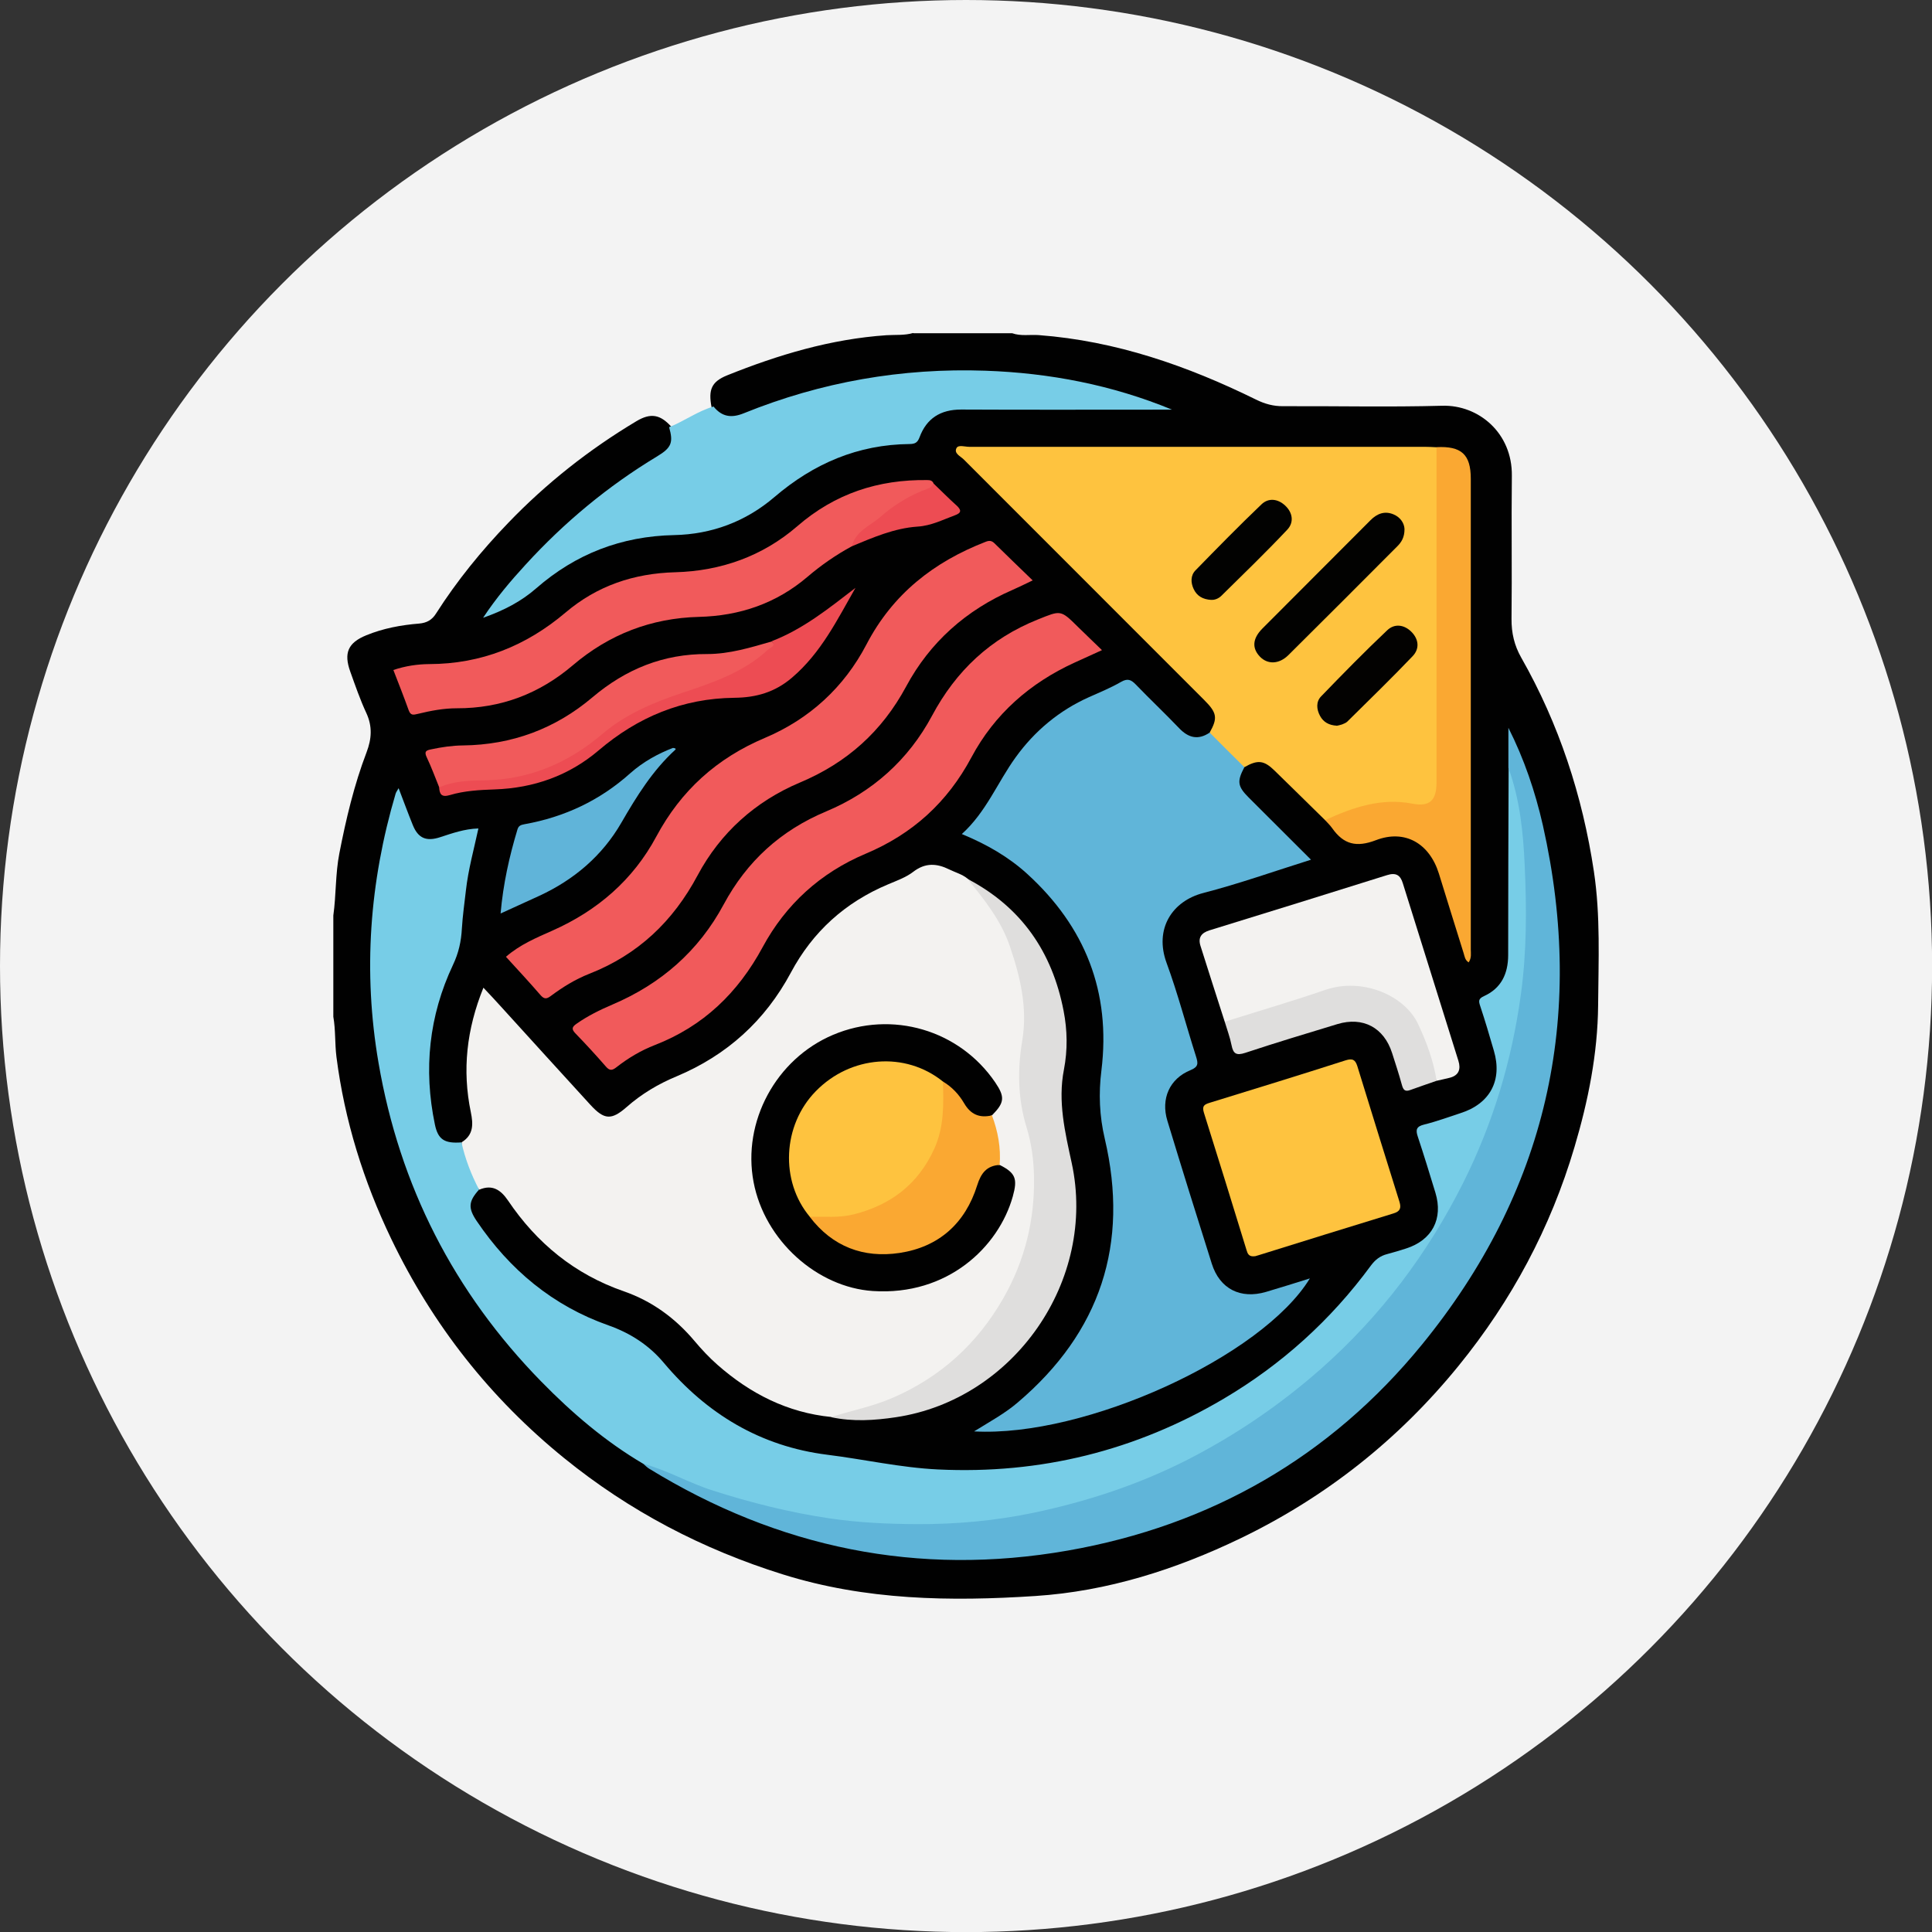 <?xml version="1.0" encoding="UTF-8"?>
<svg id="Layer_2" data-name="Layer 2" xmlns="http://www.w3.org/2000/svg" viewBox="0 0 173.13 173.13">
  <rect x="0" y="0" width="173.13" height="173.13" fill="#333333" stroke="none"/>
  <defs>
    <style>
      .cls-1 {
        fill: #f3f3f3;
      }

      .cls-2 {
        fill: #f3f2f0;
      }

      .cls-3 {
        fill: #faa832;
      }

      .cls-4 {
        fill: #010101;
      }

      .cls-5 {
        fill: #030201;
      }

      .cls-6 {
        fill: #020201;
      }

      .cls-7 {
        fill: #f15a5b;
      }

      .cls-8 {
        fill: #ed4c53;
      }

      .cls-9 {
        fill: #fec33f;
      }

      .cls-10 {
        fill: #dfdedd;
      }

      .cls-11 {
        fill: #60b4d9;
      }

      .cls-12 {
        fill: #60b5d9;
      }

      .cls-13 {
        fill: #77cde7;
      }
    </style>
  </defs>
  <g id="Layer_1-2" data-name="Layer 1">
    <g>
      <circle class="cls-1" cx="86.57" cy="86.57" r="86.57"/>
      <g>
        <path class="cls-4" d="M81.85,29.86h8.85c.78,.28,1.6,.11,2.39,.17,6.91,.52,13.31,2.75,19.47,5.78,.79,.39,1.56,.6,2.43,.59,4.75-.02,9.51,.09,14.26-.04,3.23-.09,6.28,2.42,6.23,6.28-.05,4.27,.02,8.55-.03,12.82-.01,1.26,.25,2.38,.87,3.47,3.39,5.96,5.49,12.38,6.51,19.15,.6,3.98,.41,8.01,.38,12.02-.04,4.34-.89,8.56-2.12,12.7-2.14,7.23-5.63,13.75-10.39,19.6-5.36,6.59-11.86,11.74-19.51,15.44-5.83,2.81-11.95,4.76-18.4,5.18-7.62,.5-15.22,.39-22.65-1.94-7.2-2.25-13.74-5.67-19.59-10.42-6.63-5.38-11.78-11.93-15.48-19.62-2.49-5.18-4.19-10.62-4.92-16.33-.15-1.19-.07-2.41-.28-3.6v-9.07c.26-1.85,.18-3.73,.54-5.57,.6-3.08,1.32-6.13,2.44-9.06,.46-1.21,.53-2.32-.02-3.51-.56-1.2-.99-2.46-1.44-3.71-.6-1.67-.21-2.59,1.43-3.26,1.51-.62,3.11-.92,4.73-1.05,.7-.06,1.17-.33,1.53-.91,1.87-2.93,4.06-5.62,6.46-8.11,3.41-3.55,7.25-6.58,11.48-9.11,1.3-.78,2.15-.6,3.12,.47,.52,1.35,.36,1.99-.92,2.78-2.73,1.7-5.33,3.56-7.73,5.71-2.66,2.38-5.14,4.93-7.32,7.93,1.44-.52,2.6-1.27,3.66-2.19,3.6-3.09,7.72-4.75,12.51-4.82,3.47-.06,6.55-1.38,9.18-3.63,2.32-1.98,4.97-3.27,7.89-4.06,1.07-.29,2.16-.5,3.27-.46,.78,.03,1.29-.23,1.69-.95,.81-1.47,2.07-2.18,3.81-2.17,5.6,.04,11.21,.02,16.81,.01,.48,0,.95,.04,1.41,.16-1.81-.43-3.54-1.08-5.35-1.52-4.8-1.15-9.66-1.74-14.57-1.51-5.77,.27-11.41,1.35-16.82,3.46-.38,.15-.76,.3-1.14,.42-1.33,.42-1.86,.24-2.76-.91-.29-1.54-.01-2.26,1.39-2.83,4.6-1.85,9.31-3.26,14.29-3.6,.8-.05,1.61,.03,2.39-.2Z"/>
        <path class="cls-2" d="M74.5,126.98c-3.94-.39-7.28-2.1-10.21-4.68-.74-.65-1.43-1.39-2.06-2.14-1.72-2.04-3.81-3.57-6.32-4.44-4.41-1.53-7.8-4.31-10.38-8.13-.65-.96-1.41-1.48-2.58-.98-1.2-1.17-1.71-2.59-1.58-4.25,1.08-.66,1.04-1.63,.82-2.7-.78-3.77-.38-7.42,1.13-11.15,.58,.62,1.08,1.14,1.56,1.68,2.68,2.94,5.34,5.89,8.03,8.82,1.24,1.35,1.88,1.39,3.25,.19,1.34-1.18,2.84-2.07,4.48-2.75,4.5-1.89,7.92-4.98,10.23-9.29,1.96-3.67,4.87-6.3,8.71-7.91,.77-.33,1.6-.62,2.25-1.12,1.09-.84,2.12-.77,3.25-.21,.55,.27,1.17,.43,1.65,.84,2.55,2.01,3.85,4.79,4.7,7.81,.72,2.55,.91,5.14,.44,7.77-.37,2.03-.2,4.04,.32,6.02,1.93,7.28,.4,13.84-4.4,19.55-3.43,4.08-7.85,6.61-13.28,7.09Z"/>
        <path class="cls-12" d="M111.51,68.75c-.67,1.27-.62,1.71,.39,2.72,1.82,1.82,3.64,3.64,5.58,5.57-3.31,1.04-6.44,2.15-9.64,2.98-2.8,.72-4.42,3.22-3.3,6.27,1.01,2.75,1.75,5.6,2.64,8.39,.19,.61,.23,.92-.5,1.22-1.87,.76-2.67,2.56-2.07,4.53,1.3,4.28,2.63,8.55,3.98,12.81,.71,2.26,2.57,3.2,4.86,2.53,1.3-.38,2.58-.79,3.93-1.21-4.28,7.01-20.13,14.26-30.09,13.71,1.43-.89,2.77-1.61,3.92-2.6,7.4-6.29,10-14.19,7.79-23.63-.48-2.04-.56-4.05-.3-6.12,.86-7.02-1.45-12.87-6.65-17.61-1.67-1.52-3.61-2.64-5.86-3.57,2.19-1.98,3.2-4.63,4.82-6.87,1.7-2.36,3.9-4.2,6.58-5.4,.97-.43,1.96-.84,2.88-1.37,.58-.33,.89-.19,1.3,.23,1.28,1.33,2.62,2.59,3.89,3.92,.83,.87,1.7,1.1,2.74,.4,1.41,.66,2.42,1.72,3.11,3.1Z"/>
        <path class="cls-13" d="M41.35,102.35c.33,1.49,.87,2.9,1.58,4.25-.95,1.06-1,1.65-.21,2.82,2.95,4.36,6.81,7.59,11.81,9.35,1.95,.69,3.63,1.77,4.96,3.36,3.85,4.58,8.67,7.48,14.63,8.23,3.31,.41,6.58,1.16,9.94,1.32,9.18,.44,17.71-1.68,25.6-6.34,5.2-3.07,9.6-7.05,13.18-11.92,.4-.54,.84-.88,1.47-1.04,.57-.15,1.13-.32,1.69-.5,2.34-.75,3.34-2.66,2.63-5-.51-1.68-1.03-3.37-1.58-5.03-.21-.62-.12-.91,.58-1.08,1.1-.27,2.17-.67,3.25-1.02,2.64-.84,3.77-2.94,2.99-5.59-.39-1.34-.78-2.67-1.22-3.99-.15-.45-.19-.67,.34-.91,1.54-.7,2.15-2,2.16-3.65,0-5.6,.02-11.2,.04-16.8,.68,.14,.62,.75,.73,1.21,.9,3.93,1.15,7.93,1.16,11.96,.02,5.57-.81,11.01-2.5,16.31-2.32,7.3-6.02,13.81-11.02,19.61-3.25,3.77-6.96,7-11.09,9.74-7.63,5.06-15.98,8.13-25.13,8.96-8.91,.81-17.56-.26-25.89-3.6-1.3-.52-2.51-1.24-3.78-1.81-3.42-2.01-6.4-4.56-9.16-7.38-7.83-8-12.7-17.54-14.59-28.57-1.4-8.14-.81-16.19,1.53-24.11,.04-.14,.13-.25,.27-.5,.45,1.17,.84,2.24,1.27,3.3,.48,1.19,1.21,1.5,2.46,1.09,1.08-.35,2.15-.74,3.42-.78-.4,1.86-.91,3.68-1.12,5.56-.13,1.13-.29,2.26-.36,3.4-.06,1.15-.29,2.2-.8,3.27-2.15,4.56-2.65,9.35-1.62,14.29,.28,1.35,.85,1.73,2.39,1.61Z"/>
        <path class="cls-9" d="M111.51,68.75c-1.04-1.03-2.08-2.06-3.11-3.1,.73-1.3,.66-1.77-.47-2.9-7.19-7.19-14.38-14.38-21.57-21.58-.29-.29-.89-.53-.65-1.01,.17-.33,.74-.12,1.13-.12,13.6,0,27.2,0,40.79,0,.37,0,.74,.02,1.1,.04,.41,.41,.36,.95,.36,1.46,0,9.43,.02,18.87,0,28.3,0,2.11-.74,2.78-2.77,2.49-2.04-.29-3.95,.19-5.85,.83-.56,.19-1.12,.39-1.72,.34-1.51-1.48-3.01-2.96-4.53-4.44-.96-.94-1.52-.99-2.71-.31Z"/>
        <path class="cls-12" d="M57.67,131.18c2.13,.57,4.05,1.7,6.15,2.37,3.46,1.11,6.96,1.99,10.56,2.52,2.59,.38,5.2,.5,7.78,.51,3.5,.02,7.02-.3,10.47-1.02,4.8-1.01,9.43-2.53,13.8-4.76,4.3-2.2,8.25-4.89,11.89-8.09,5.4-4.76,9.63-10.38,12.83-16.78,2.64-5.28,4.32-10.88,5.13-16.75,.54-3.88,.53-7.77,.35-11.65-.13-2.93-.43-5.9-1.46-8.72v-3.59c1.41,2.79,2.4,5.71,3.09,8.74,3.88,17.26,.32,32.87-10.85,46.55-8.21,10.04-18.9,16.19-31.72,18.44-13.43,2.35-25.93-.23-37.52-7.34-.18-.11-.34-.27-.5-.41Z"/>
        <path class="cls-13" d="M59.96,38.28c1.36-.54,2.56-1.44,3.98-1.85,.75,.92,1.59,1.06,2.72,.6,6.94-2.81,14.17-4.07,21.64-3.81,5.75,.2,11.34,1.27,16.73,3.49-.37,0-.74,0-1.11,0-5.93,0-11.86,.02-17.79-.01-1.85,0-3.1,.79-3.73,2.49-.18,.48-.41,.59-.87,.6-4.65,.04-8.62,1.75-12.13,4.75-2.57,2.2-5.62,3.34-8.99,3.41-4.72,.1-8.82,1.68-12.36,4.77-1.34,1.17-2.88,1.98-4.76,2.64,1.2-1.81,2.47-3.3,3.79-4.74,3.47-3.8,7.39-7.06,11.8-9.72,1.3-.78,1.47-1.25,1.08-2.62Z"/>
        <path class="cls-7" d="M98.75,58.26c-.93,.42-1.68,.76-2.44,1.11-4.01,1.83-7.19,4.62-9.26,8.5-2.16,4.04-5.28,6.87-9.49,8.64-4.03,1.7-7.15,4.53-9.22,8.37-2.21,4.09-5.31,7.08-9.66,8.77-1.24,.48-2.38,1.16-3.43,1.98-.4,.32-.63,.33-.97-.07-.87-1-1.77-1.98-2.69-2.93-.37-.38-.38-.58,.09-.9,1-.7,2.08-1.23,3.2-1.71,4.35-1.85,7.73-4.8,9.97-8.97,2.09-3.88,5.11-6.63,9.19-8.34,4.13-1.73,7.36-4.61,9.48-8.57,2.16-4.04,5.24-6.93,9.49-8.63,2.05-.82,2.02-.89,3.6,.68,.68,.67,1.37,1.32,2.15,2.08Z"/>
        <path class="cls-7" d="M45.34,85.74c1.25-1.09,2.71-1.7,4.15-2.34,4.04-1.79,7.24-4.55,9.32-8.43,2.22-4.14,5.42-7.02,9.74-8.85,3.98-1.68,7.09-4.53,9.09-8.36,2.36-4.53,6.03-7.4,10.69-9.21,.33-.13,.54-.1,.78,.13,1.1,1.08,2.21,2.15,3.43,3.33-.71,.34-1.25,.61-1.8,.85-4.16,1.81-7.4,4.68-9.54,8.66-2.17,4.03-5.31,6.84-9.53,8.61-3.98,1.68-7.11,4.49-9.15,8.3-2.21,4.15-5.36,7.13-9.73,8.84-1.24,.49-2.37,1.19-3.43,1.98-.36,.27-.58,.31-.91-.06-1.01-1.17-2.06-2.3-3.12-3.46Z"/>
        <path class="cls-7" d="M76.34,48.95c-1.42,.77-2.75,1.69-3.98,2.74-2.8,2.39-6.08,3.5-9.73,3.59-4.28,.11-8.05,1.57-11.29,4.33-3.01,2.56-6.45,3.87-10.4,3.86-1.19,0-2.34,.22-3.49,.5-.42,.1-.65,.16-.83-.33-.43-1.2-.9-2.39-1.37-3.6,1.1-.37,2.16-.52,3.22-.53,4.65-.01,8.68-1.63,12.21-4.62,2.83-2.4,6.12-3.51,9.83-3.61,4.09-.11,7.83-1.44,10.93-4.12,3.38-2.93,7.26-4.2,11.66-4.14,.24,0,.44,.04,.55,.28,.09,.67-.49,.73-.88,.92-2.44,1.17-4.52,2.82-6.42,4.73Z"/>
        <path class="cls-9" d="M112.47,112.57c-.56,.08-.67-.22-.77-.56-1.26-4.1-2.52-8.19-3.81-12.28-.19-.61,0-.75,.52-.91,4.06-1.25,8.12-2.5,12.17-3.8,.63-.2,.87-.05,1.05,.51,1.25,4.06,2.51,8.12,3.78,12.17,.17,.56,.06,.86-.55,1.04-4.03,1.23-8.05,2.49-12.07,3.74-.14,.04-.28,.08-.31,.09Z"/>
        <path class="cls-2" d="M109.75,91.56c-.73-2.26-1.45-4.52-2.17-6.79-.24-.75,.07-1.17,.8-1.4,5.31-1.64,10.62-3.28,15.92-4.95,.79-.25,1.19,0,1.41,.73,1.66,5.3,3.32,10.61,4.98,15.91,.23,.74,.05,1.31-.78,1.52-.39,.1-.78,.18-1.17,.27-.67-1.04-.9-2.25-1.26-3.39-.87-2.75-2.74-4.26-5.52-4.77-1.09-.2-2.13,.05-3.15,.37-2.6,.82-5.22,1.55-7.8,2.43-.4,.14-.82,.39-1.26,.07Z"/>
        <path class="cls-10" d="M74.5,126.98c1.81-.58,3.69-.94,5.45-1.7,4.34-1.87,7.64-4.88,9.97-8.96,1.92-3.36,2.81-7,2.74-10.86-.03-1.5-.22-3-.67-4.44-.78-2.55-.82-5.15-.39-7.73,.5-2.97-.17-5.75-1.11-8.51-.79-2.3-2.28-4.17-3.79-6.02,4.82,2.52,7.59,6.54,8.61,11.82,.34,1.74,.37,3.51,.03,5.27-.56,2.86,.1,5.61,.7,8.38,2.27,10.49-5.16,21.19-15.76,22.77-1.93,.29-3.86,.41-5.79,0Z"/>
        <path class="cls-3" d="M118.75,73.49c2.49-1.14,5.03-2.02,7.83-1.47,1.5,.29,2.15-.26,2.15-1.9,0-10.02,0-20.03,0-30.05,2.23-.11,3.07,.65,3.07,2.83,0,14.07,0,28.13,0,42.2,0,.35,.08,.73-.19,1.14-.34-.21-.36-.54-.45-.82-.75-2.38-1.48-4.76-2.22-7.14-.84-2.69-3.03-3.99-5.64-2.99-1.75,.67-2.89,.38-3.91-1.06-.19-.27-.43-.5-.65-.74Z"/>
        <path class="cls-7" d="M39.36,70.56c-.37-.91-.71-1.84-1.13-2.72-.25-.53,.01-.61,.41-.69,.94-.2,1.88-.34,2.84-.35,4.39-.05,8.28-1.49,11.62-4.32,2.98-2.52,6.35-3.89,10.27-3.87,2,0,3.89-.58,5.79-1.13,.34,.35,.36,.37,.15,.65-.46,.64-1.06,1.13-1.74,1.51-1.93,1.09-3.93,2.07-6.05,2.68-3.02,.88-5.7,2.29-8.14,4.29-2.81,2.3-6.08,3.54-9.76,3.61-1.06,.02-2.12,.18-3.18,.34-.36,.05-.72,.2-1.08,0Z"/>
        <path class="cls-10" d="M109.75,91.56c3-.95,6.03-1.83,9-2.85,3.36-1.16,7.14,.51,8.33,3.06,.76,1.62,1.38,3.3,1.66,5.08-.79,.28-1.58,.54-2.37,.83-.49,.18-.63-.04-.75-.48-.26-.95-.57-1.89-.87-2.83-.73-2.29-2.61-3.29-4.9-2.6-2.76,.84-5.53,1.67-8.27,2.58-.8,.26-1.07,.07-1.22-.69-.14-.71-.4-1.4-.61-2.1Z"/>
        <path class="cls-11" d="M44.86,81.85c.23-2.64,.78-5.1,1.51-7.52,.1-.34,.31-.41,.63-.47,3.58-.64,6.76-2.13,9.48-4.57,1.16-1.03,2.5-1.76,3.83-2.27,.25,.03,.28,.1,.2,.17-2.03,1.86-3.45,4.15-4.82,6.52-1.71,2.97-4.25,5.13-7.37,6.57-1.09,.5-2.19,1-3.46,1.58Z"/>
        <path class="cls-8" d="M39.36,70.56c1.27-.57,2.66-.61,3.99-.63,4.09-.06,7.57-1.56,10.62-4.15,2.09-1.78,4.52-2.8,7.08-3.66,2.78-.93,5.59-1.86,7.8-3.93,.16-.15,.74-.28,.3-.73,2.82-1.08,5.13-2.95,7.51-4.78-1.64,2.87-3.08,5.82-5.68,8.04-1.55,1.33-3.25,1.79-5.16,1.81-4.65,.05-8.66,1.72-12.17,4.71-2.68,2.28-5.83,3.38-9.31,3.5-1.37,.05-2.73,.12-4.03,.51-.75,.22-.92-.08-.96-.7Z"/>
        <path class="cls-8" d="M76.34,48.95c.32-1.36,1.63-1.82,2.53-2.61,1.26-1.11,2.71-2,4.32-2.57,.22-.08,.36-.25,.45-.46,.69,.66,1.36,1.34,2.07,1.98,.45,.41,.47,.67-.15,.89-1.09,.4-2.1,.93-3.34,1.01-2.07,.14-3.98,.97-5.88,1.76Z"/>
        <path class="cls-4" d="M89.58,104.39c1.43,.72,1.62,1.24,1.18,2.82-1.27,4.54-5.85,8.92-12.54,8.48-5-.33-9.7-4.53-10.69-9.76-1.03-5.41,2.01-11.04,7.13-13.2,5.26-2.22,11.31-.45,14.52,4.26,.89,1.31,.84,1.82-.28,2.95-1.04,.52-1.79,.35-2.51-.63-.61-.82-1.24-1.61-2.08-2.2-5.09-3.72-11.55-.8-12.94,4.32-.72,2.65-.32,5.19,1.41,7.43,3.69,4.31,9.31,4.35,13.04,.1,.79-.9,1.2-2.01,1.6-3.12,.44-1.21,1.17-1.66,2.18-1.44Z"/>
        <path class="cls-3" d="M89.58,104.39c-1.16,.07-1.67,.74-2.01,1.82-1.07,3.42-3.44,5.54-6.97,6.07-3.22,.48-6-.56-8.04-3.24,.57-.49,1.27-.29,1.91-.3,4.65-.07,8.69-3.39,9.6-7.94,.17-.87,.17-1.75,.15-2.64,0-.43-.09-.89,.28-1.24,.81,.48,1.44,1.16,1.9,1.95,.59,1.01,1.39,1.34,2.49,1.08,.54,1.44,.81,2.91,.69,4.45Z"/>
        <path class="cls-6" d="M125.86,47.42c0,.73-.27,1.16-.64,1.53-3.25,3.26-6.5,6.52-9.77,9.76-.83,.82-1.85,.85-2.54,.14-.73-.76-.68-1.62,.21-2.52,3.22-3.24,6.46-6.46,9.68-9.7,.61-.62,1.3-.87,2.09-.53,.61,.26,.95,.79,.97,1.31Z"/>
        <path class="cls-5" d="M119.78,65.03c-.69-.04-1.19-.32-1.49-.88-.32-.59-.37-1.27,.1-1.75,1.94-2.01,3.89-4,5.92-5.92,.65-.62,1.52-.52,2.18,.15,.66,.67,.73,1.52,.09,2.18-1.9,1.99-3.88,3.91-5.84,5.85-.12,.12-.31,.19-.48,.26-.17,.06-.35,.09-.48,.12Z"/>
        <path class="cls-6" d="M108.57,53.76c-.82-.04-1.33-.38-1.61-.99-.26-.56-.28-1.2,.17-1.66,1.95-2,3.9-3.99,5.92-5.92,.62-.59,1.45-.5,2.1,.1,.7,.64,.82,1.52,.21,2.17-1.91,2.03-3.92,3.97-5.91,5.93-.25,.25-.62,.39-.89,.36Z"/>
        <path class="cls-9" d="M84.5,96.92c.06,2.05,.11,4.07-.78,6.03-1.45,3.18-3.9,5.03-7.21,5.87-1.3,.33-2.63,.19-3.94,.22-2.68-3.2-2.45-8.2,.53-11.25,3.13-3.21,8.04-3.58,11.4-.87Z"/>
      </g>
    </g>
  </g>
</svg>